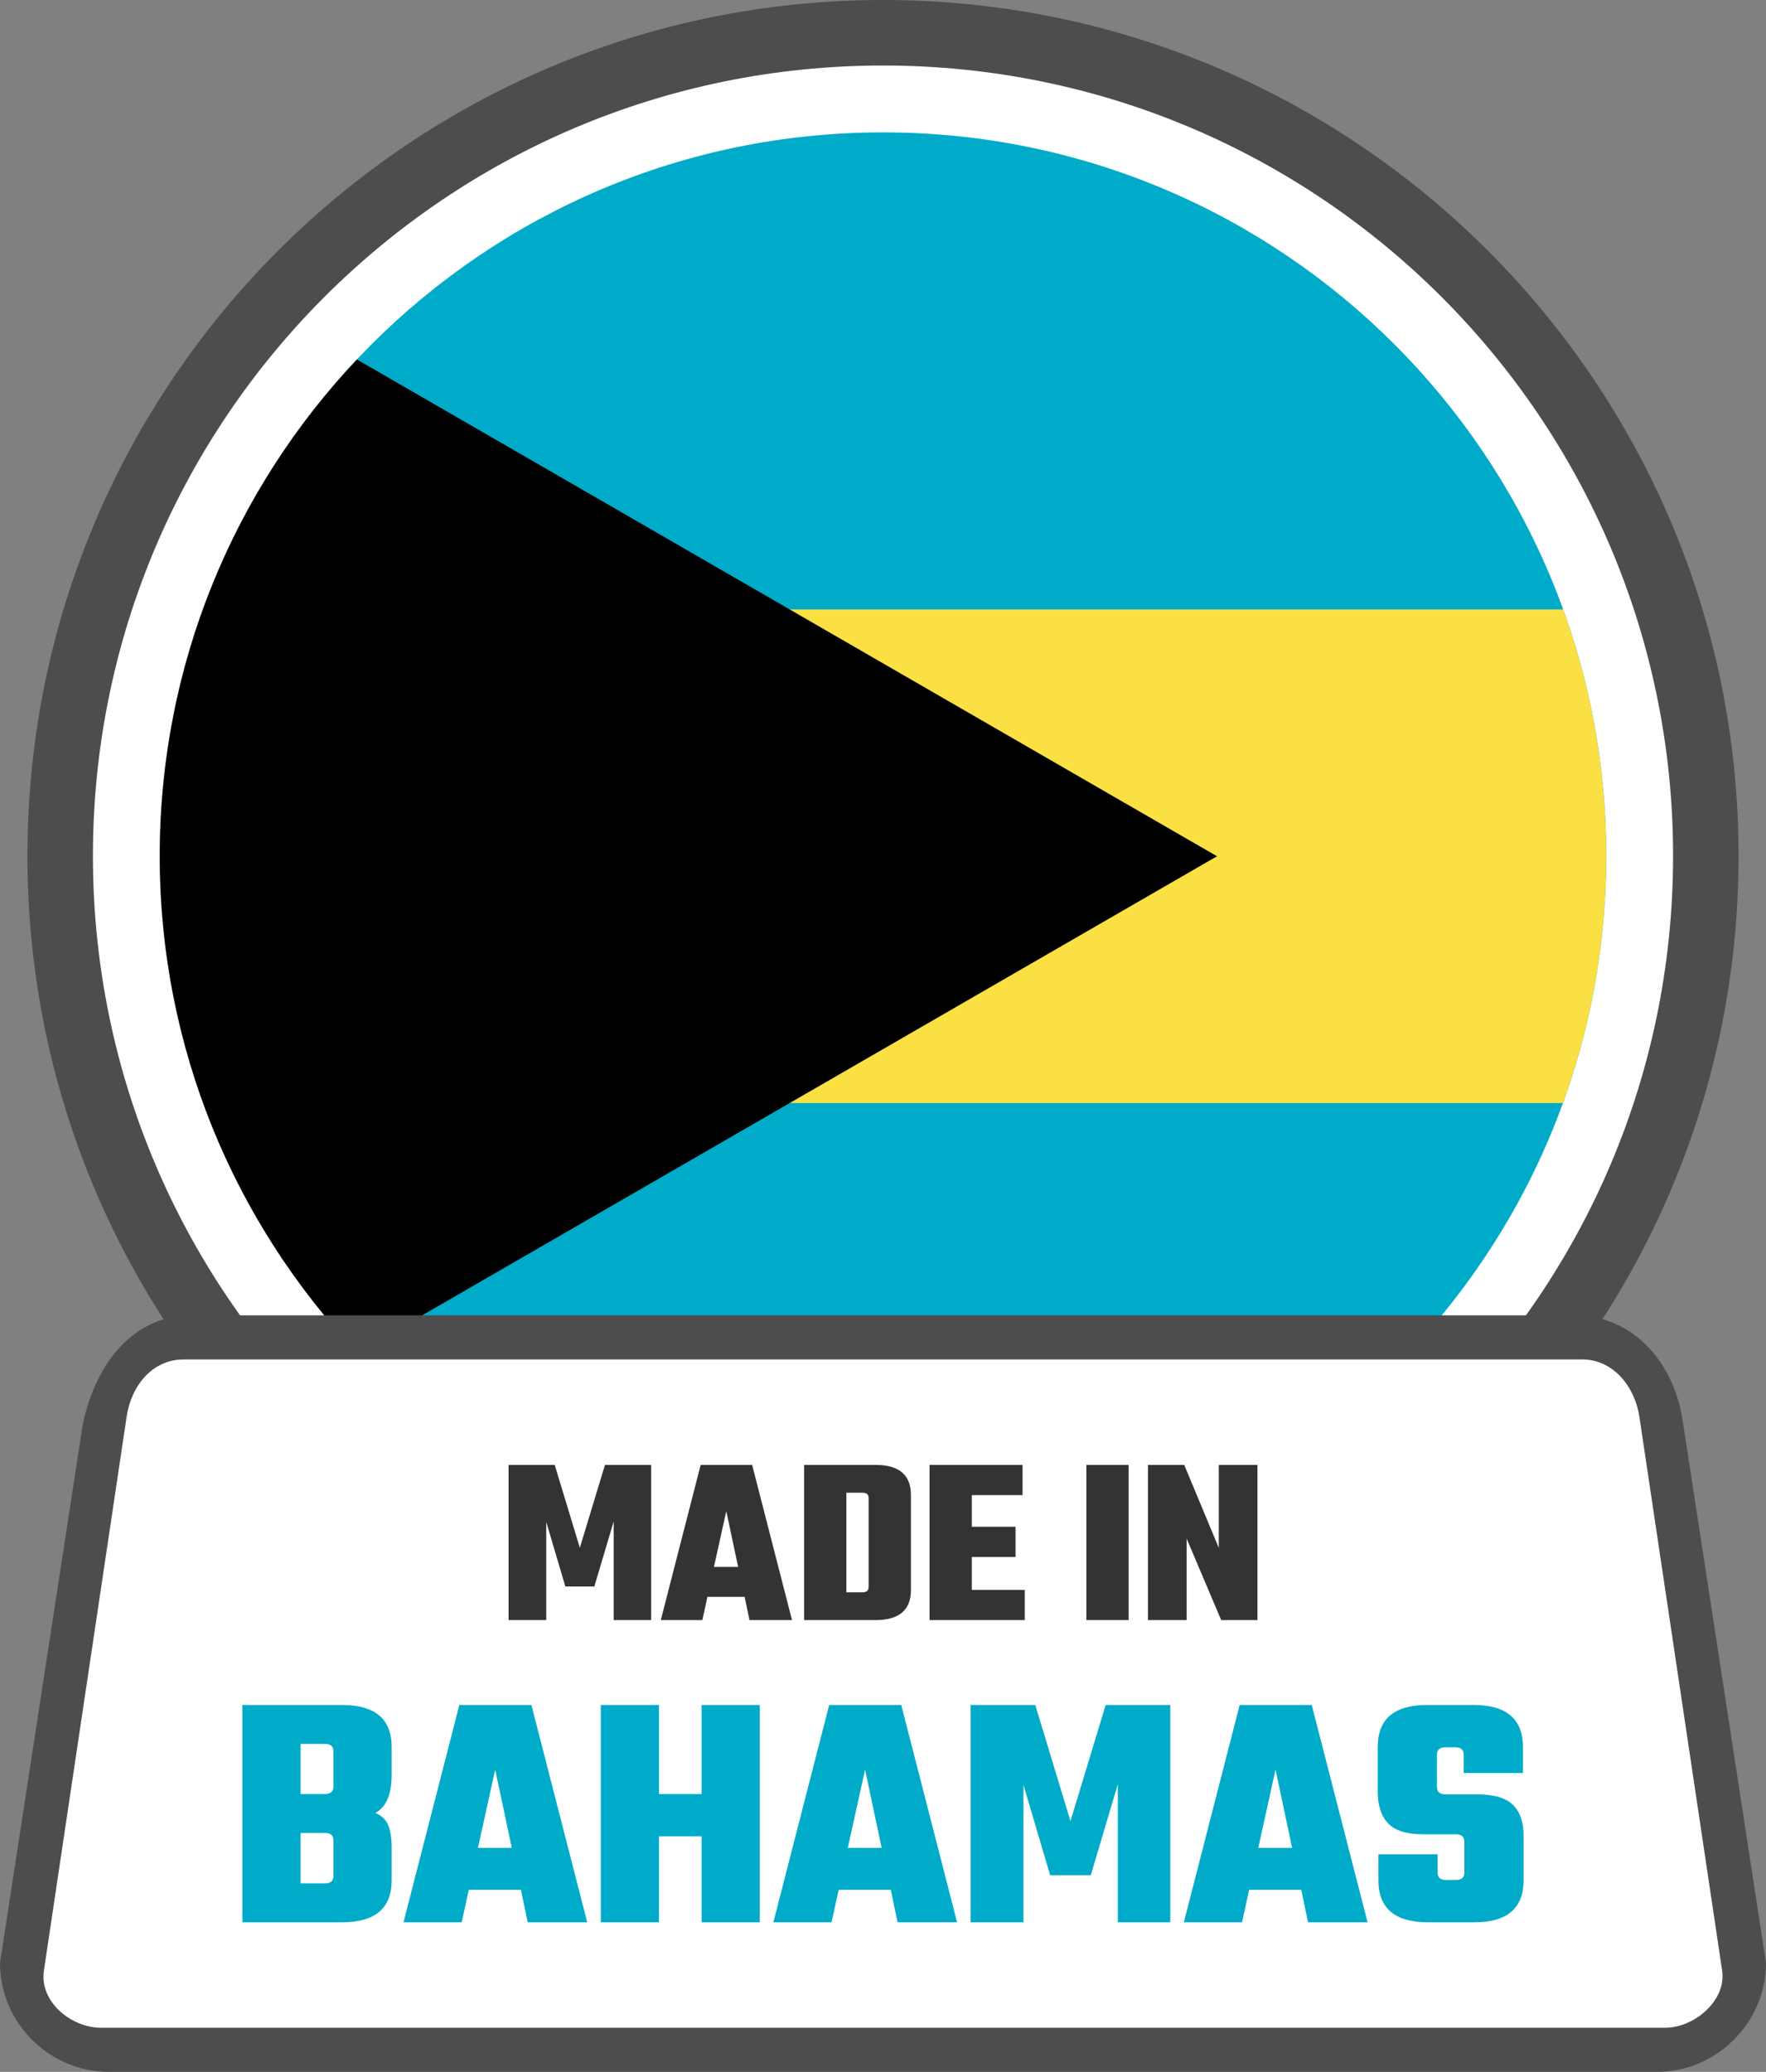 <svg xmlns="http://www.w3.org/2000/svg" shape-rendering="geometricPrecision" text-rendering="geometricPrecision" image-rendering="optimizeQuality" fill-rule="evenodd" clip-rule="evenodd" viewBox="0 0 437 512.473"><rect x="0" y="0" width="437" height="512.473" fill="#808080" stroke="none"/><path fill="#4D4D4D" fill-rule="nonzero" d="M218.499 0c58.455 0 111.387 23.705 149.697 62.014 38.309 38.309 62.014 91.242 62.014 149.697s-23.705 111.387-62.014 149.696c-38.31 38.309-91.242 62.014-149.697 62.014-58.449 0-111.387-23.705-149.696-62.014-38.31-38.309-62.014-91.247-62.014-149.696 0-58.455 23.704-111.388 62.014-149.697C107.112 23.705 160.044 0 218.499 0z"/><path fill="#fff" fill-rule="nonzero" d="M218.5 16.206c53.985 0 102.864 21.887 138.242 57.264 35.376 35.378 57.264 84.257 57.264 138.242 0 53.984-21.888 102.863-57.266 138.24-35.376 35.378-84.255 57.265-138.24 57.265-53.984 0-102.863-21.887-138.242-57.263-35.376-35.379-57.263-84.258-57.263-138.242 0-53.985 21.887-102.864 57.263-138.242 35.379-35.377 84.258-57.264 138.242-57.264z"/><path fill="#00ABC9" fill-rule="nonzero" d="M218.5 32.744c98.841 0 178.967 80.125 178.967 178.968 0 98.84-80.126 178.967-178.967 178.967-98.842 0-178.967-80.127-178.967-178.967 0-98.843 80.125-178.968 178.967-178.968z"/><path fill="#FAE042" fill-rule="nonzero" d="M50.19 150.75h336.621c6.892 19.028 10.656 39.553 10.656 60.962 0 21.47-3.781 42.053-10.715 61.128H50.249c-6.932-19.075-10.716-39.658-10.716-61.128 0-21.409 3.763-41.934 10.657-60.962z"/><path fill-rule="nonzero" d="M88.417 334.614l212.732-122.819L88.317 88.916c-30.239 32.046-48.784 75.254-48.784 122.796 0 47.595 18.584 90.844 48.884 122.902z"/><path fill="#4D4D4D" fill-rule="nonzero" d="M47.414 325.351H389.58c14.726 0 24.973 11.903 26.938 26.938L437 485.535c0 14.726-12.212 26.938-26.938 26.938H26.932C12.157 512.473 0 500.31 0 485.535l20.482-133.246c3.367-15.681 12.876-26.932 26.932-26.938z"/><path fill="#fff" d="M45.479 336.258h346.044c7.765 0 13.049 6.858 14.14 14.14l20.484 137.033c1.091 7.29-6.755 14.14-14.14 14.14H25.003c-7.384 0-15.29-6.443-14.14-14.14l20.476-137.033c1.151-7.697 6.388-14.14 14.14-14.14z"/><path fill="#333" fill-rule="nonzero" d="M135.173 400.735h-9.329v-38.391h11.421l6.218 20.513 6.219-20.513h11.423v38.391h-9.27v-24.397l-4.783 16.084h-7.175l-4.724-15.964v24.277zm50.288 0l-1.197-5.74h-9.209l-1.254 5.74h-10.286l9.866-38.391h12.737l9.868 38.391h-10.525zm-8.792-13.154h5.982l-2.93-13.814-3.052 13.814zm22.308-25.237h17.639c5.859 0 8.791 2.473 8.791 7.417v23.56c0 4.944-2.932 7.414-8.791 7.414h-17.639v-38.391zm15.964 30.198v-22.005c0-.876-.498-1.315-1.494-1.315h-4.007v24.636h4.007c.996 0 1.494-.437 1.494-1.316zm25.535.718h13.095v7.475h-23.559v-38.391h23.022v7.476h-12.558v7.834h10.822v7.473h-10.822v8.133zm28.344-30.916h10.464v38.391H268.82v-38.391zm32.769 0h9.568v38.391h-8.97l-8.55-20.151v20.151h-9.568v-38.391h8.97l8.55 20.513v-20.513z"/><path fill="#00ABC9" fill-rule="nonzero" d="M82.512 441.912v-8.709c0-1.228-.696-1.843-2.093-1.843h-6.03v12.395h6.03c1.397 0 2.093-.615 2.093-1.843zm0 22.107v-8.792c0-1.228-.696-1.843-2.093-1.843h-6.03v12.478h6.03c1.397 0 2.093-.615 2.093-1.843zm-22.525-42.288h24.619c8.206 0 12.31 3.462 12.31 10.384v6.867c0 4.856-1.34 8.01-4.021 9.46 1.565.672 2.624 1.69 3.183 3.057.557 1.37.838 3.225.838 5.569v8.04c0 6.921-4.104 10.383-12.31 10.383H59.987v-53.76zm70.591 53.76l-1.675-8.04h-12.895l-1.76 8.04H99.846l13.816-53.76h17.837l13.815 53.76h-14.736zm-12.309-18.423h8.374l-4.105-19.343-4.269 19.343zm55.349-35.337h14.401v53.76h-14.401v-21.27h-10.552v21.27h-14.402v-53.76h14.402v22.024h10.552v-22.024zm48.483 53.76l-1.674-8.04h-12.896l-1.76 8.04h-14.402l13.816-53.76h17.837l13.816 53.76h-14.737zm-12.309-18.423h8.374l-4.104-19.343-4.27 19.343zm43.459 18.423h-13.064v-53.76h15.994l8.709 28.723 8.708-28.723h15.994v53.76h-12.979v-34.165l-6.699 22.524h-10.049l-6.614-22.356v33.997zm70.423 0l-1.675-8.04h-12.896l-1.76 8.04h-14.402l13.816-53.76h17.837l13.816 53.76h-14.736zm-12.31-18.423h8.374l-4.104-19.343-4.27 19.343zm50.996 6.114v-7.62c0-1.228-.698-1.843-2.095-1.843h-8.039c-4.131 0-7.046-.906-8.75-2.72-1.702-1.817-2.554-4.426-2.554-7.83v-11.054c0-6.922 4.075-10.384 12.227-10.384h11.472c8.149 0 12.224 3.462 12.224 10.384v6.447h-14.653v-4.521c0-1.228-.698-1.844-2.095-1.844h-2.427c-1.396 0-2.095.616-2.095 1.844v7.954c0 1.228.699 1.843 2.095 1.843h7.871c4.131 0 7.075.864 8.833 2.595 1.761 1.731 2.639 4.27 2.639 7.62v11.055c0 6.921-4.074 10.383-12.226 10.383H353.4c-8.208 0-12.309-3.462-12.309-10.383v-6.448h14.653v4.522c0 1.227.698 1.843 2.092 1.843h2.429c1.397 0 2.095-.616 2.095-1.843z"/></svg>